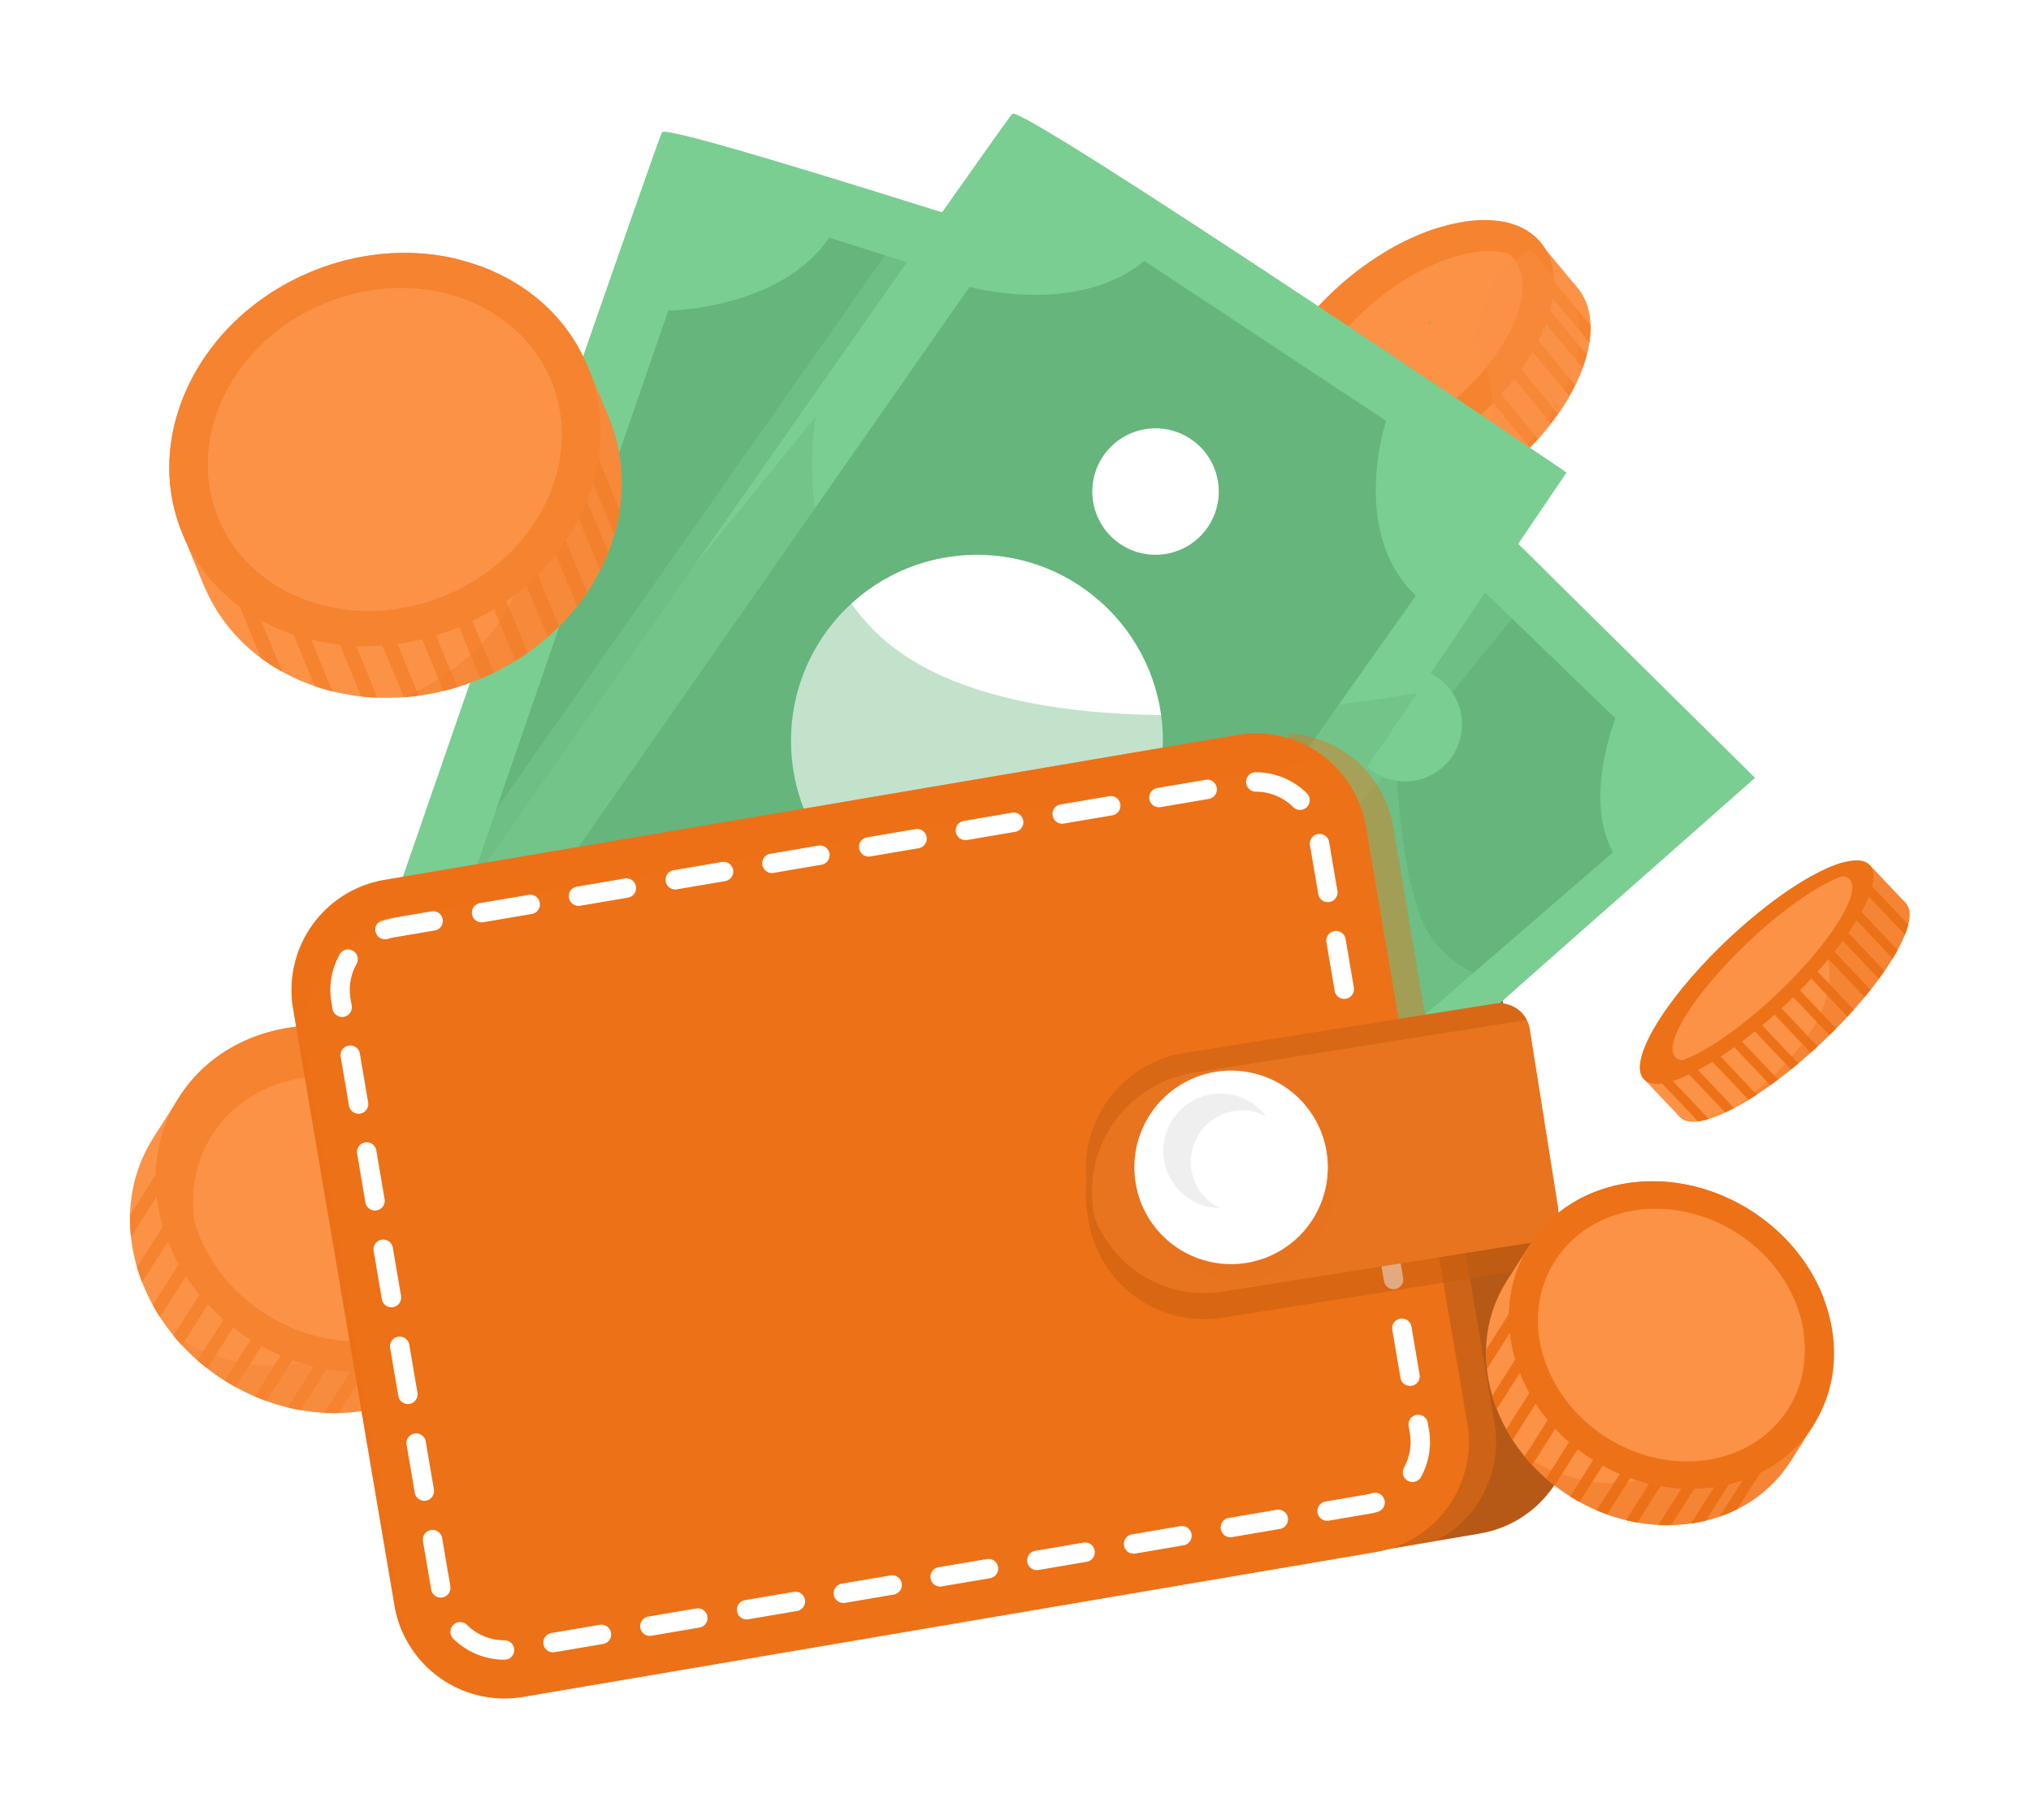 <svg width="125" height="112" fill="none" xmlns="http://www.w3.org/2000/svg"><rect width="100%" height="100%" fill="#333333" stroke="none"/><g clip-path="url(#a)"><path d="M125 0H0v125h125V0z" fill="#fff"/><path d="M97.077 17.691c.54.65.803 1.474.818 2.4.006.332-.02.675-.076 1.03a7.32 7.32 0 0 1-.163.76c-.07.267-.157.538-.258.811-.13.345-.281.696-.457 1.047a12.922 12.922 0 0 1-1.057 1.764 16.44 16.44 0 0 1-1.73 2.071c-.28.29-.576.573-.886.85-.175.16-.356.315-.54.469l-.039.032a18.936 18.936 0 0 1-1.513 1.133 17.596 17.596 0 0 1-1.688 1.002 14.968 14.968 0 0 1-1.847.812c-.242.086-.482.164-.718.233a11.19 11.19 0 0 1-1.352.307 7.989 7.989 0 0 1-1.505.103 5.837 5.837 0 0 1-1.025-.118c-.909-.188-1.668-.599-2.206-1.248-.539-.65-.802-1.474-.819-2.402-.005-.331.02-.674.076-1.028.035-.218.08-.439.137-.662a9.689 9.689 0 0 1 .548-1.55c.85-1.893 2.38-3.882 4.445-5.594 2.3-1.905 4.817-3.096 7-3.467a9.09 9.09 0 0 1 .844-.104l.103-.007c.23-.015.456-.018.676-.012.359.011.7.05 1.024.117.91.189 1.67.6 2.208 1.251z" fill="#FB9246"/><path d="M94.816 14.972 78.574 28.43l2.257 2.724 16.242-13.458-2.257-2.724z" fill="#FB9246"/><path d="m79.82 27.344 4.243 5.122a5.828 5.828 0 0 1-1.025-.118l-3.769-4.549.55-.455zM80.401 25l5.964 7.198c-.27.065-.535.118-.795.159l-5.718-6.901.55-.456zM83.133 25.258l5.209 6.286c-.236.1-.47.19-.703.274l-5.057-6.104.551-.456zM85.862 25.516l4.262 5.143c-.212.122-.424.24-.638.35l-4.174-5.038.55-.455zM84.75 21.133l7.008 8.46c-.194.142-.39.279-.586.411l-6.973-8.416.55-.455zM87.48 21.39l5.785 6.983c-.175.159-.356.314-.54.468l-5.795-6.995.55-.455z" fill="#D8A42E"/><path d="m87.804 18.734 6.843 8.259c-.159.176-.323.352-.493.524l-6.9-8.327.55-.456zM92.125 15.156l5.529 6.673c-.07.265-.158.537-.258.81l-5.822-7.026.551-.457zM94.124 15.492l3.77 4.55c.005.33-.02.673-.076 1.028l-4.244-5.122.55-.456zM90.53 18.992l5.35 6.456c-.14.198-.285.395-.438.591l-5.461-6.591.55-.456zM93.26 19.25l3.677 4.437c-.112.226-.234.453-.364.68l-3.862-4.661.55-.456z" fill="#F58330"/><path d="M94.82 14.909c.334.404.563.874.69 1.396.093.37.133.766.127 1.18a6.335 6.335 0 0 1-.145 1.224 9.077 9.077 0 0 1-.623 1.857c-.188.419-.41.842-.665 1.265-.89 1.489-2.17 2.984-3.773 4.312-.198.164-.398.323-.6.477-1.798 1.374-3.695 2.315-5.443 2.78-2.479.662-4.655.362-5.811-1.033-.741-.895-.962-2.118-.733-3.49.21-1.258.799-2.642 1.713-4.014.275-.413.58-.825.914-1.233.375-.46.786-.913 1.232-1.353.39-.389.806-.768 1.247-1.134l.014-.012a18.61 18.61 0 0 1 1.996-1.444 15.674 15.674 0 0 1 3.196-1.552h.003c2.825-.975 5.374-.778 6.66.774z" fill="#F58330"/><path d="M93.973 15.167c.335.405.564.875.692 1.397.092.37.132.765.127 1.18a6.327 6.327 0 0 1-.146 1.223 9.073 9.073 0 0 1-.623 1.857c-.188.42-.41.842-.665 1.266-.89 1.488-2.17 2.984-3.773 4.311-.198.165-.398.324-.6.477-1.51 1.153-3.093 2.004-4.597 2.521-2.479.661-4.655.362-5.811-1.034-.741-.894-.962-2.117-.733-3.488.21-1.26.799-2.643 1.713-4.015.275-.413.58-.826.914-1.233.375-.46.786-.913 1.232-1.354.39-.388.806-.767 1.247-1.133l.014-.012a18.61 18.61 0 0 1 1.996-1.444 15.67 15.67 0 0 1 3.196-1.552l.003-.001c2.48-.662 4.658-.361 5.814 1.034z" fill="#F58330"/><path d="M89.299 24.782c3.676-3.046 5.389-7.046 3.824-8.934-1.564-1.888-5.813-.95-9.49 2.097-3.676 3.046-5.388 7.046-3.824 8.934 1.564 1.888 5.813.95 9.49-2.097z" fill="#FB9246"/><path d="m88.091 20.032-.243-.152.202-.224.041.376z" fill="#DC9C2F"/><path d="M92.921 15.634c-2.002-.644-5.325.444-8.278 2.89-3.676 3.047-5.389 7.046-3.825 8.934.063.076.13.147.2.213-.49-.157-.9-.42-1.208-.79-1.564-1.889.148-5.888 3.825-8.934 3.527-2.923 7.582-3.906 9.286-2.313z" fill="#F58330"/><path d="m94.163 15.266 2.257 2.724c2.061 2.488.096 7.518-4.388 11.234-1.877 1.555-3.9 2.633-5.766 3.18 1.542-.626 3.312-1.739 4.487-3.71 1.563-2.623 1.115-5.037.562-6.475-.33-.857-.697-1.367-.697-1.367l1.458-3.857.127-.338c.104-.01.207-.017.309-.023l1.65-1.368z" fill="#FB9246" opacity=".36"/><path d="M117.289 55.57c.259.273.304.723.163 1.303l-.005.015a4.505 4.505 0 0 1-.206.631 7.628 7.628 0 0 1-.28.616 12.721 12.721 0 0 1-.454.815l-.023.037a16.271 16.271 0 0 1-.847 1.251l-.025.034c-.154.21-.317.423-.488.638l-.062.076c-.101.127-.204.254-.311.38-.199.243-.409.486-.628.732l-.029.032a29.701 29.701 0 0 1-1.501 1.57 26.416 26.416 0 0 1-.727.692 28.928 28.928 0 0 1-1.641 1.423 26.803 26.803 0 0 1-2.102 1.545c-.17.112-.338.219-.503.32-.3.183-.589.35-.869.497-.008.006-.018.01-.026.015-.187.1-.37.19-.547.273-.361.167-.697.3-1.007.394a3.979 3.979 0 0 1-.664.15c-.497.064-.879-.017-1.11-.26-.23-.243-.291-.63-.2-1.123.036-.2.098-.42.183-.655.11-.304.26-.634.447-.985.091-.173.192-.35.301-.532a16.036 16.036 0 0 1 .904-1.352 24.908 24.908 0 0 1 .993-1.259 30.32 30.32 0 0 1 2.168-2.323 28.862 28.862 0 0 1 .729-.689 28.84 28.84 0 0 1 1.195-1.046c.151-.127.302-.25.453-.37l.033-.028a30.166 30.166 0 0 1 1.24-.935c.224-.16.445-.312.662-.456l.035-.023a18.97 18.97 0 0 1 1.295-.78l.037-.02a12.597 12.597 0 0 1 .838-.41c.22-.097.431-.18.631-.247.228-.078.442-.136.64-.174l.015-.003c.587-.11 1.035-.041 1.293.23z" fill="#FB9246"/><path d="m115.068 53.227 2.222 2.341-.578.543-.426.4-.711.666-.426.4-.649.61c-.138.132-.28.265-.426.402-.198.184-.401.376-.608.572l-.425.4-.441.414-.29.272-.425.4-.729.688-.425.401-.73.688-.425.4c-.244.232-.488.461-.729.688l-.424.402-.727.69c-.144.134-.286.269-.425.4l-.726.69-.425.404-.725.69-.422.404a172.603 172.603 0 0 0-1.14 1.103c-.287.28-.444.443-.436.452l-2.221-2.342 13.892-13.178z" fill="#FB9246"/><path d="m102.053 65.57 3.117 3.286a4.001 4.001 0 0 1-.664.15l-2.877-3.034.424-.402zM103.205 64.477l3.52 3.71c-.187.1-.369.19-.547.273l-3.397-3.581.424-.402zM104.354 63.39l3.767 3.972c-.17.112-.338.218-.503.32l-3.688-3.889.424-.402zM104.658 61.398l4.773 5.031c-.159.12-.317.238-.475.35l-4.722-4.978.424-.403zM106.658 61.203l4.019 4.237c-.15.128-.302.252-.451.373l-3.992-4.208.424-.402zM107.807 60.11l4.058 4.277c-.144.134-.288.266-.432.394l-4.05-4.27.424-.402zM108.959 59.023l4.047 4.266a27.32 27.32 0 0 1-.414.413l-4.057-4.276.424-.403zM112.292 55.86l3.692 3.891c-.11.16-.226.321-.347.485l-3.77-3.974.425-.403zM113.361 54.844l3.429 3.614c-.087.16-.182.323-.284.49l-.022.036-3.546-3.738.423-.402zM110.107 57.93l3.984 4.2c-.128.143-.259.288-.394.432l-4.013-4.23.423-.402zM110.272 55.79l4.852 5.114-.061.077c-.102.126-.204.253-.311.38l-4.904-5.17.424-.402zM114.49 53.773l2.955 3.115a4.657 4.657 0 0 1-.207.631l-3.172-3.343.424-.403z" fill="#ED7117"/><path d="m115.066 53.227 2.222 2.341c.259.273.303.724.162 1.304a7.992 7.992 0 0 1-.49 1.262 11.533 11.533 0 0 1-.455.815l-.022.036c-.152.248-.319.505-.501.767-.11.16-.226.32-.346.485l-.025.034c-.154.21-.317.423-.489.638l-.061.076a28.196 28.196 0 0 1-.939 1.112l-.029.032a29.701 29.701 0 0 1-1.502 1.57 28.312 28.312 0 0 1-.726.692 28.953 28.953 0 0 1-1.641 1.423 28.18 28.18 0 0 1-1.267.97 22.868 22.868 0 0 1-1.339.895c-.299.183-.588.35-.868.497 1.427-1.043 3.598-2.855 4.885-5.02.727-1.225.962-2.302.963-3.181.002-1.584-.757-2.525-.757-2.525s.111-.59.272-1.422l2.953-2.801z" fill="#ED7117" opacity=".36"/><path d="M115.067 53.226c1.015 1.07-1.271 4.889-5.107 8.528-.254.241-.509.476-.764.702a30.867 30.867 0 0 1-1.921 1.588c-.441.334-.872.641-1.291.918-.417.277-.821.523-1.207.738-.889.495-1.681.817-2.311.936l-.04.008c-.566.098-.999.027-1.251-.239-.901-.949.794-4.056 3.861-7.284.394-.414.81-.83 1.246-1.244a33.031 33.031 0 0 1 1.977-1.733c.494-.4.981-.77 1.455-1.103.276-.194.548-.377.811-.547a16.15 16.15 0 0 1 1.467-.841 8.59 8.59 0 0 1 1.28-.531c.835-.259 1.467-.241 1.795.104z" fill="#ED7117"/><path d="M114.571 53.351c1.015 1.07-1.271 4.889-5.107 8.528-.254.24-.509.475-.764.702a31.165 31.165 0 0 1-1.921 1.588c-.441.334-.872.641-1.291.918-.417.277-.821.523-1.207.737-.67.374-1.284.649-1.815.812l-.04.008c-.566.098-.999.027-1.251-.24-.901-.948.794-4.055 3.861-7.283.394-.414.81-.83 1.246-1.244a32.993 32.993 0 0 1 1.977-1.734 26.103 26.103 0 0 1 2.266-1.65c.515-.329 1.007-.61 1.467-.84.463-.233.893-.411 1.28-.531.59-.112 1.04-.045 1.299.23z" fill="#ED7117"/><path d="M113.839 54.102c.778.82-1.216 3.974-4.453 7.044-2.199 2.086-4.405 3.596-5.838 4.094-.677.235-1.181.245-1.431-.019-.777-.82 1.217-3.973 4.453-7.043 2.804-2.66 5.621-4.385 6.829-4.266a.67.67 0 0 1 .44.19z" fill="#ED7117"/><path d="M113.838 54.104c.778.82-1.216 3.974-4.453 7.044-2.198 2.086-4.405 3.596-5.838 4.094-.188-.018-.337-.08-.441-.19-.778-.82 1.216-3.973 4.452-7.043 2.2-2.087 4.408-3.598 5.84-4.095.188.017.336.08.44.19z" fill="#FB9246"/><path d="m91.091 94.37-2.691.457-49.79 8.46a6.867 6.867 0 0 1-7.921-5.621l-.205-1.206-6.038-35.531a6.868 6.868 0 0 1 5.621-7.921l52.482-8.918a6.868 6.868 0 0 1 7.92 5.621l2.328 13.706 2.421 14.247 1.493 8.784a6.866 6.866 0 0 1-5.62 7.921z" fill="#B65916"/><path d="M108.016 47.868 93.476 60.7l-7.068 6.239h-.001l-1.451 1.28-13.28 11.72-5.514-6.201-1.88-2.115-5.34-6.007 12.73-15.856 4.555-5.672.404-.505L88.597 28.68l1.164 1.149 3.681 3.64 1.873 1.85 12.702 12.55z" fill="#7ACE92"/><path d="m90.573 35.664 8.851 8.546s-1.984 4.883-.152 8.24L83.554 66.032s-10.072-12.361-9.92-12.819c.153-.458 16.94-17.549 16.94-17.549z" fill="#65B57C"/><path d="M29.115 82.542a9.205 9.205 0 0 1-3.686 3.305c-.396.2-.808.372-1.233.518a10.781 10.781 0 0 1-1.985.476 11.744 11.744 0 0 1-3.709-.068 12.678 12.678 0 0 1-2.827-.844 13.504 13.504 0 0 1-1.844-.969l-.046-.03a13.017 13.017 0 0 1-1.623-1.213 12.752 12.752 0 0 1-1.464-1.504l-.022-.027a12.478 12.478 0 0 1-1.27-1.873 11.514 11.514 0 0 1-.975-2.335 10.708 10.708 0 0 1-.37-1.86 10.254 10.254 0 0 1-.059-1.335c.041-1.66.502-3.29 1.425-4.744a9.07 9.07 0 0 1 2.02-2.244 9.426 9.426 0 0 1 1.668-1.061c.397-.2.811-.374 1.235-.52a10.795 10.795 0 0 1 1.84-.453c.321-.051.647-.088.975-.11 1.9-.129 3.902.209 5.806 1.046a13.052 13.052 0 0 1 1.788.953 13.4 13.4 0 0 1 1.708 1.286c.195.174.384.352.565.535 1.453 1.455 2.485 3.184 3.04 4.993.102.337.189.677.259 1.02a10.418 10.418 0 0 1 .208 2.318v.038a9.31 9.31 0 0 1-.252 1.92 9.069 9.069 0 0 1-1.172 2.782z" fill="#FB9246"/><path d="m30.71 80.027-1.597 2.513-3.232-2.08C20.336 76.896 9.585 70.002 9.426 70.038l1.596-2.514L30.71 80.027z" fill="#FB9246"/><path d="M14.634 65.77 8.06 76.12a10.254 10.254 0 0 1-.058-1.334l5.987-9.427.645.41zM18.42 63.675 8.745 78.91a11.51 11.51 0 0 1-.315-.929l9.345-14.714.645.41zM17.413 69.137 9.846 81.051a12.02 12.02 0 0 1-.44-.736l7.36-11.588.647.41zM16.403 74.597l-5.204 8.193c-.173-.188-.341-.38-.502-.574l-.021-.027 5.081-8.001.646.41zM23.966 66.558 12.755 84.211c-.206-.157-.403-.32-.595-.489l11.161-17.574.645.41zM22.96 72.011l-8.469 13.336a13.587 13.587 0 0 1-.659-.389l8.483-13.356.645.41zM27.326 69.011 16.4 86.215a13.211 13.211 0 0 1-.724-.285L26.68 68.602l.645.41zM29.056 76.063 22.21 86.84c.349-.049.693-.115 1.032-.197l5.83-9.179c-.007-.465-.015-.933-.017-1.401zM29.08 79.368c.004-.23.005-.463.005-.696l-4.89 7.698a9.881 9.881 0 0 0 1.234-.517l3.734-5.88a2.027 2.027 0 0 1-.083-.605zM26.317 74.472l-7.815 12.305a11.37 11.37 0 0 1-.799-.168l7.969-12.546.645.41zM25.308 79.933l-4.462 7.025a11.85 11.85 0 0 1-.897-.013l4.713-7.422.646.41z" fill="#F58330"/><path d="m30.712 80.033-1.596 2.513c-3.03 4.77-9.894 5.84-15.33 2.388a13.068 13.068 0 0 1-3.087-2.717c2.475 1.452 5.964 2.659 9.475 1.081a93.323 93.323 0 0 0 5.71-2.831c1.062-.568 2.055-1.121 2.946-1.63.626-.358 1.2-.692 1.71-.993a9.302 9.302 0 0 1-.251 1.92l.423.269z" fill="#F58330" opacity=".36"/><path d="M30.712 80.027c-2.536 3.994-7.76 5.393-12.582 3.717a13.123 13.123 0 0 1-3.56-1.889 12.843 12.843 0 0 1-2.613-2.587 12.184 12.184 0 0 1-1.028-1.608 11.462 11.462 0 0 1-1.158-3.28c-.437-2.364-.058-4.79 1.254-6.857 2.782-4.38 8.795-5.641 13.969-3.146.461.222.918.475 1.363.758a13.124 13.124 0 0 1 2.78 2.358 12.348 12.348 0 0 1 1.796 2.63 11.685 11.685 0 0 1 .724 1.791 10.46 10.46 0 0 1 .482 3.105 9.219 9.219 0 0 1-1.427 5.008z" fill="#F58330"/><path d="M30.44 79.279c-2.537 3.994-7.76 5.393-12.583 3.717a13.113 13.113 0 0 1-3.56-1.889 12.843 12.843 0 0 1-2.613-2.587 11.811 11.811 0 0 1-1.55-2.727 10.888 10.888 0 0 1-.363-1.414c-.315-1.704-.206-3.44.372-5.051a9.075 9.075 0 0 1 .882-1.805c2.782-4.38 8.795-5.641 13.969-3.146.462.222.918.475 1.363.758a13.124 13.124 0 0 1 2.78 2.358 12.327 12.327 0 0 1 1.796 2.63c.144.286.276.576.395.87.019.058.038.115.055.174a10.46 10.46 0 0 1 .483 3.104A9.286 9.286 0 0 1 31 78.259c-.163.347-.35.689-.56 1.02z" fill="#F58330"/><path d="M30.44 79.285c-2.537 3.994-7.76 5.393-12.583 3.717a13.123 13.123 0 0 1-3.56-1.889 12.85 12.85 0 0 1-2.613-2.587 11.834 11.834 0 0 1-1.55-2.726 10.89 10.89 0 0 1-.363-1.415c-.315-1.703-.206-3.44.372-5.05.163-.353.35-.697.562-1.03 2.782-4.38 8.795-5.642 13.969-3.147a13.34 13.34 0 0 1 4.143 3.116 12.416 12.416 0 0 1 1.796 2.63c.144.287.276.577.395.87a10.46 10.46 0 0 1 .538 3.278A9.358 9.358 0 0 1 31 78.265c-.163.348-.35.689-.56 1.02z" fill="#F58330"/><path d="M28.95 78.916c2.489-3.919.887-9.395-3.578-12.23-4.466-2.836-10.103-1.959-12.592 1.96-2.489 3.92-.887 9.395 3.578 12.231 4.465 2.836 10.103 1.958 12.592-1.96z" fill="#FB9246"/><path d="M30.032 73.561c-.654-2.2-2.166-4.266-4.389-5.677-4.464-2.835-10.102-1.956-12.59 1.962-1.028 1.617-1.358 3.498-1.08 5.349-.66-2.223-.44-4.586.81-6.554 2.488-3.92 8.126-4.798 12.592-1.961 2.622 1.665 4.259 4.244 4.657 6.881z" fill="#F58330"/><path d="M87.255 48.002a3.51 3.51 0 1 0-1.613-6.832 3.51 3.51 0 0 0 1.613 6.832z" fill="#7ACE92"/><path d="m95.312 35.318-19.39 23.769 3.205-16.71 10.631-12.549 5.554 5.49z" fill="#7ACE92" opacity=".39"/><path d="m79.598 20.034-1.659 5.036-3.47 10.538-1.722 5.233-1.315 3.993-5.938 18.041-1.881 5.717-.816 2.478-.066.198-1.309 3.978-18.204-5.57-7.694-2.354-13.88-4.245 1.323-3.827 1.775-5.137.686-1.983 4.037-11.667c1.503-4.339 3.065-8.847 4.532-13.07C37.585 17.06 40.596 8.436 40.75 8.148c.169-.319 7.568 1.899 15.864 4.5 1.482.466 2.994.943 4.499 1.421 9.165 2.911 18.052 5.823 18.47 5.96l.015.005z" fill="#7ACE92"/><path d="M41.13 19.113s6.885-.057 9.907-4.488l17.006 5.392s-.321 7.231 4.707 9.845L59.07 68.744l-32.41-7.669 14.47-41.963z" fill="#65B57C"/><path d="M57.31 53.937c4.47-4.47 4.47-11.716 0-16.186-4.47-4.47-11.716-4.47-16.186 0-4.47 4.47-4.47 11.716 0 16.186 4.47 4.47 11.716 4.47 16.186 0zM58.337 30.83a3.891 3.891 0 1 0-5.503-5.503 3.891 3.891 0 0 0 5.503 5.503z" fill="#7ACE92"/><path d="m79.583 20.03-19.195-4.882-4.692-1.192-13.438-3.417-12.793 29.924c1.503-4.339 3.064-8.847 4.532-13.07 3.587-10.334 6.598-18.957 6.752-19.245.17-.319 7.569 1.899 15.864 4.5 1.483.466 2.995.943 4.5 1.421 9.165 2.911 18.051 5.823 18.47 5.96z" fill="#7ACE92"/><path d="m61.112 14.07-.725 1.078-1.35 2.012-4.918 7.321-2.427 3.612-4.338 6.458-9.295 13.836v.002L29.143 61.66l-.374.558-.116-.673-.72-4.161-.538-3.102 3.158-4.5 23.91-34.073 1.232-1.753.918-1.308c1.482.467 2.994.943 4.499 1.421zM93.475 60.701l-8.52 7.52c-4.383-1.553-9.72-3.638-9.72-3.638L71.67 49.761l-.784-3.26 5.743-2.918 9.135-4.638s-.458 15.337 2.517 19c1.511 1.858 3.55 2.538 5.193 2.756z" fill="#7ACE92" opacity=".39"/><path d="M96.412 29.083 93.44 33.47l-6.224 9.187-3.09 4.56-13.01 19.205-3.375 4.983-1.581 2.333-2.348 3.467-15.983-10.344-6.754-4.37-12.187-7.884 2.319-3.318c2.519-3.603 6.8-9.726 11.395-16.289 2.634-3.762 5.371-7.67 7.938-11.329 6.28-8.956 11.539-16.426 11.766-16.66.566-.588 33.336 21.55 34.094 22.062l.013.009z" fill="#7ACE92"/><path d="M59.67 17.657s6.638 1.831 10.758-1.602l14.879 9.843s-2.29 6.867 1.831 10.758L63.332 70.305l-29.07-16.253L59.67 17.657z" fill="#65B57C"/><path d="M68.22 53.679c4.47-4.47 4.47-11.716 0-16.186-4.47-4.47-11.716-4.47-16.186 0-4.47 4.47-4.47 11.716 0 16.186 4.47 4.47 11.716 4.47 16.186 0z" fill="#fff"/><path d="m87.215 42.657-16.1 23.766c-2.247.05-12.474.266-23.287.44L28.887 54.607s12.027-17.212 21.652-30.936c-1.087 5.145-.898 10.872 3.177 15.045 7.243 7.419 25.527 5.296 33.5 3.94z" fill="#65B57C" opacity=".39"/><path d="m88.4 94.822-49.79 8.46a6.867 6.867 0 0 1-7.92-5.62l-.206-1.207c44.46-9.71 48.564-42.11 48.818-51.314a6.869 6.869 0 0 1 6.437 5.71l6.242 36.737a6.872 6.872 0 0 1-3.58 7.234z" fill="#ED7117" opacity=".42"/><path d="m84.685 95.51-52.482 8.917a6.869 6.869 0 0 1-7.922-5.621l-.242-1.424-6-35.313a6.868 6.868 0 0 1 5.622-7.92l52.48-8.918a6.868 6.868 0 0 1 7.922 5.621l6.242 36.737a6.868 6.868 0 0 1-5.62 7.92z" fill="#ED7117"/><path d="M31.057 102.134v-.597l-.004.597a4.444 4.444 0 0 1-3.152-1.29.598.598 0 0 1 .842-.85 3.25 3.25 0 0 0 2.302.945c.33 0 .603.268.603.598 0 .33-.261.597-.591.597zm2.982-.452a.598.598 0 0 1-.099-1.188l2.977-.505a.597.597 0 1 1 .2 1.178l-2.977.506a.577.577 0 0 1-.1.009zm5.955-1.012a.598.598 0 0 1-.1-1.187l2.978-.506a.598.598 0 0 1 .2 1.178l-2.977.506a.577.577 0 0 1-.1.009zm5.955-1.012a.598.598 0 0 1-.1-1.187l2.978-.506a.598.598 0 1 1 .2 1.178l-2.977.506a.606.606 0 0 1-.101.009zm5.955-1.012a.598.598 0 0 1-.1-1.187l2.978-.506a.598.598 0 1 1 .2 1.178l-2.977.506a.598.598 0 0 1-.101.009zm-24.778-.334a.598.598 0 0 1-.589-.498l-.506-2.977a.598.598 0 0 1 1.179-.2l.506 2.977a.598.598 0 0 1-.59.698zm30.732-.678a.598.598 0 0 1-.099-1.187l2.978-.506a.597.597 0 1 1 .2 1.179l-2.978.505a.598.598 0 0 1-.1.01zm5.955-1.012a.598.598 0 0 1-.099-1.187l2.977-.506a.598.598 0 0 1 .2 1.179l-2.977.506a.607.607 0 0 1-.1.008zm5.955-1.011a.598.598 0 0 1-.1-1.188l2.978-.505a.597.597 0 1 1 .2 1.178l-2.977.506a.598.598 0 0 1-.1.008zm5.955-1.012a.598.598 0 0 1-.1-1.187l2.978-.506a.598.598 0 0 1 .2 1.178l-2.977.506a.598.598 0 0 1-.101.009zm5.955-1.012a.598.598 0 0 1-.1-1.187l2.506-.426a3.31 3.31 0 0 0 .394-.092.598.598 0 0 1 .343 1.145 4.497 4.497 0 0 1-.537.126l-2.505.425a.606.606 0 0 1-.101.009zm-55.564-1.23a.598.598 0 0 1-.588-.498l-.506-2.977a.598.598 0 0 1 1.178-.2l.506 2.977a.598.598 0 0 1-.59.698zm60.821-1.16a.598.598 0 0 1-.524-.885 3.278 3.278 0 0 0 .358-2.123l-.072-.42a.598.598 0 1 1 1.179-.2l.071.42a4.478 4.478 0 0 1-.487 2.898.598.598 0 0 1-.525.31zm-61.833-4.795a.598.598 0 0 1-.588-.498l-.506-2.977a.598.598 0 0 1 1.178-.2l.506 2.977a.598.598 0 0 1-.59.698zM86.78 85.29a.598.598 0 0 1-.588-.498l-.506-2.977a.598.598 0 0 1 1.178-.2l.506 2.977a.598.598 0 0 1-.59.698zm-62.69-4.843a.598.598 0 0 1-.588-.497l-.506-2.978a.598.598 0 0 1 1.179-.2l.506 2.977a.598.598 0 0 1-.59.698zm61.678-1.112a.598.598 0 0 1-.588-.497l-.506-2.978a.598.598 0 0 1 1.179-.2l.506 2.977a.598.598 0 0 1-.59.698zm-62.69-4.842a.598.598 0 0 1-.588-.498l-.505-2.978a.598.598 0 1 1 1.178-.2l.506 2.978a.598.598 0 0 1-.59.698zm61.679-1.113a.598.598 0 0 1-.589-.497l-.505-2.978a.598.598 0 1 1 1.178-.2l.506 2.978a.598.598 0 0 1-.59.697zm-62.69-4.842a.598.598 0 0 1-.588-.498l-.506-2.978a.598.598 0 1 1 1.178-.2l.506 2.978a.598.598 0 0 1-.59.698zm61.678-1.112a.598.598 0 0 1-.588-.498l-.506-2.977a.598.598 0 0 1 1.178-.2l.506 2.977a.598.598 0 0 1-.59.698zm-62.69-4.843a.598.598 0 0 1-.588-.498l-.07-.416a4.458 4.458 0 0 1 .488-2.902.598.598 0 1 1 1.046.576 3.26 3.26 0 0 0-.356 2.125l.07.417a.598.598 0 0 1-.59.698zm61.679-1.112a.598.598 0 0 1-.589-.498l-.506-2.977a.598.598 0 1 1 1.179-.2l.505 2.977a.598.598 0 0 1-.59.698zm-59.04-3.67a.598.598 0 0 1-.17-1.171c.176-.052.356-.094.537-.125l2.505-.426a.598.598 0 0 1 .2 1.179l-2.505.426a3.372 3.372 0 0 0-.395.092.598.598 0 0 1-.171.024zm5.95-1.04a.598.598 0 0 1-.1-1.188l2.977-.506a.598.598 0 1 1 .2 1.179l-2.977.506a.598.598 0 0 1-.1.008zm5.954-1.013a.598.598 0 0 1-.1-1.186l2.978-.506a.598.598 0 0 1 .2 1.178l-2.977.506a.596.596 0 0 1-.101.008zm46.124-.232a.598.598 0 0 1-.589-.498l-.505-2.977a.598.598 0 1 1 1.178-.2l.506 2.977a.598.598 0 0 1-.59.698zm-40.17-.78a.598.598 0 0 1-.099-1.186l2.978-.506a.597.597 0 1 1 .2 1.178l-2.977.506a.608.608 0 0 1-.101.009zm5.956-1.011a.598.598 0 0 1-.1-1.187l2.978-.506a.598.598 0 0 1 .2 1.178l-2.977.506a.607.607 0 0 1-.101.009zm5.954-1.012a.598.598 0 0 1-.099-1.187l2.977-.506a.597.597 0 1 1 .2 1.178l-2.977.506a.596.596 0 0 1-.1.009zm5.955-1.012a.598.598 0 0 1-.1-1.187l2.978-.506a.598.598 0 0 1 .2 1.179l-2.977.506a.606.606 0 0 1-.1.008zm5.955-1.012a.598.598 0 0 1-.1-1.187l2.978-.506a.598.598 0 1 1 .2 1.179l-2.977.506a.608.608 0 0 1-.101.008zm14.639-.85a.595.595 0 0 1-.42-.172 3.272 3.272 0 0 0-2.297-.948.6.6 0 0 1-.6-.598c0-.33.264-.598.594-.598h.006a4.465 4.465 0 0 1 3.136 1.291.598.598 0 0 1-.42 1.025zm-8.684-.162a.598.598 0 0 1-.1-1.187l2.978-.506a.598.598 0 0 1 .2 1.179l-2.977.506a.596.596 0 0 1-.101.008z" fill="#fff"/><path d="M24.98 100.722c.014.076.027.151.042.225a6.851 6.851 0 0 1-.741-2.14L18.04 62.068a6.868 6.868 0 0 1 5.62-7.92l52.48-8.918a6.857 6.857 0 0 1 5.531 1.48l-56.875 9.662a7.248 7.248 0 0 0-5.93 8.359l6.114 35.99z" fill="#ED7117" opacity=".51"/><path d="M95.22 77.66c-.249.206-.555.347-.896.401L75.25 81.087a7.217 7.217 0 0 1-8.257-5.996l-.07-.442a7.218 7.218 0 0 1 5.996-8.258l19.077-3.024c.278-.043.551-.025.805.046l2.42 14.248z" fill="#C95D0F" opacity=".52"/><path d="M94.324 76.46 75.25 79.487a7.216 7.216 0 0 1-8.257-5.997l-.07-.442a7.215 7.215 0 0 1 5.996-8.256l19.076-3.025a1.887 1.887 0 0 1 2.16 1.568l1.739 10.967a1.887 1.887 0 0 1-1.569 2.16z" fill="#E8741F"/><path d="M93.972 62.772c-.05.004-.1.01-.15.018l-20.367 3.229a7.41 7.41 0 0 0-6.158 8.48l.009.056c.02.124.042.247.067.368a7.212 7.212 0 0 1-.38-1.435l-.071-.442a7.217 7.217 0 0 1 5.996-8.256l19.077-3.024a1.884 1.884 0 0 1 1.977 1.006z" fill="#C95D0F" opacity=".51"/><path d="M110.194 89.94a8.17 8.17 0 0 1-3.269 2.931c-.352.177-.718.33-1.095.46a9.549 9.549 0 0 1-1.761.422 10.469 10.469 0 0 1-3.29-.06 11.24 11.24 0 0 1-2.509-.75 12.068 12.068 0 0 1-1.636-.86l-.04-.025a11.578 11.578 0 0 1-1.44-1.077 11.351 11.351 0 0 1-1.3-1.334l-.019-.024a11.087 11.087 0 0 1-1.127-1.662 10.184 10.184 0 0 1-.865-2.072 9.495 9.495 0 0 1-.38-2.834 8.17 8.17 0 0 1 1.264-4.21 8.045 8.045 0 0 1 1.792-1.99c.459-.366.955-.68 1.48-.942.352-.177.72-.331 1.096-.46a9.571 9.571 0 0 1 1.632-.403c.285-.045.574-.077.865-.096a10.973 10.973 0 0 1 5.151.927 11.653 11.653 0 0 1 1.587.846 11.862 11.862 0 0 1 2.017 1.615c1.289 1.29 2.204 2.825 2.696 4.43.091.299.168.6.23.904a9.258 9.258 0 0 1 .185 2.057l-.001.034a8.21 8.21 0 0 1-.223 1.703 8.014 8.014 0 0 1-1.04 2.47z" fill="#FB9246"/><path d="m111.61 87.71-1.417 2.23-2.867-1.845c-4.92-3.163-14.458-9.28-14.6-9.248l1.417-2.23L111.61 87.71z" fill="#FB9246"/><path d="m97.347 75.059-5.832 9.184a9.098 9.098 0 0 1-.052-1.184l5.312-8.364.572.364zM100.707 73.2l-8.583 13.515c-.106-.273-.2-.548-.28-.824l8.291-13.055.572.364zM99.81 78.044l-6.713 10.57a10.636 10.636 0 0 1-.39-.653l6.53-10.281.573.364zM98.917 82.887 94.3 90.156a12.05 12.05 0 0 1-.445-.51l-.02-.024 4.51-7.099.572.364zM105.627 75.754 95.68 91.416a9.969 9.969 0 0 1-.528-.434l9.902-15.591.573.363zM104.731 80.598l-7.513 11.831a12.02 12.02 0 0 1-.585-.344l7.526-11.85.572.363zM108.606 77.934l-9.694 15.264c-.215-.078-.43-.162-.643-.254l9.764-15.374.573.364zM110.143 84.195l-6.073 9.563a9.49 9.49 0 0 0 .916-.175l5.172-8.144c-.006-.413-.013-.828-.015-1.244zM110.162 87.118c.003-.205.004-.411.004-.618l-4.338 6.83c.377-.129.743-.282 1.095-.459l3.313-5.216a1.782 1.782 0 0 1-.074-.537zM107.712 82.778l-6.933 10.917c-.236-.041-.473-.091-.709-.15l7.07-11.13.572.363zM106.816 87.621l-3.958 6.233c-.263.007-.528.002-.796-.012l4.182-6.584.572.363z" fill="#ED7117"/><path d="m111.611 87.708-1.416 2.23c-2.688 4.232-8.778 5.181-13.6 2.118-1.07-.68-1.989-1.5-2.74-2.41 2.196 1.288 5.291 2.359 8.406.959a83.01 83.01 0 0 0 5.067-2.512c.942-.504 1.823-.995 2.613-1.446.555-.317 1.065-.614 1.518-.881a8.347 8.347 0 0 1-.223 1.703l.375.239z" fill="#ED7117" opacity=".36"/><path d="M111.612 87.705c-2.25 3.543-6.884 4.785-11.163 3.298a11.643 11.643 0 0 1-3.158-1.676 11.41 11.41 0 0 1-2.319-2.296c-.345-.457-.65-.934-.912-1.426a10.16 10.16 0 0 1-1.027-2.911c-.388-2.097-.052-4.249 1.112-6.083 2.469-3.886 7.803-5.005 12.393-2.791a11.769 11.769 0 0 1 3.676 2.765 11.032 11.032 0 0 1 1.593 2.333 10.085 10.085 0 0 1 .643 1.59c.282.904.427 1.833.428 2.754a8.18 8.18 0 0 1-1.266 4.443z" fill="#ED7117"/><path d="M111.37 87.04c-2.251 3.544-6.885 4.786-11.164 3.299a11.64 11.64 0 0 1-3.157-1.676 11.394 11.394 0 0 1-2.32-2.295 10.5 10.5 0 0 1-1.376-2.419 9.647 9.647 0 0 1-.32-1.255c-.28-1.511-.183-3.052.33-4.482.198-.553.458-1.09.782-1.6 2.469-3.887 7.803-5.006 12.393-2.792a11.769 11.769 0 0 1 3.676 2.765 11.032 11.032 0 0 1 1.593 2.333c.129.254.246.511.351.772a9.265 9.265 0 0 1 .478 2.908 8.233 8.233 0 0 1-.77 3.538c-.144.309-.31.611-.496.905z" fill="#ED7117"/><path d="M111.37 87.04c-2.251 3.544-6.885 4.786-11.164 3.299a11.645 11.645 0 0 1-3.157-1.676 11.401 11.401 0 0 1-2.32-2.295 10.488 10.488 0 0 1-1.376-2.419 9.643 9.643 0 0 1-.32-1.255c-.28-1.511-.183-3.052.33-4.482.144-.313.31-.617.499-.913 2.468-3.887 7.802-5.006 12.393-2.792.409.198.814.422 1.209.673.944.6 1.77 1.308 2.466 2.092.357.4.682.822.97 1.259a10.505 10.505 0 0 1 .975 1.847l.049.153c.282.905.427 1.834.428 2.754a8.301 8.301 0 0 1-.486 2.851c-.144.309-.31.611-.496.905z" fill="#ED7117"/><path d="M110.044 86.722c2.208-3.477.787-8.335-3.175-10.851-3.962-2.516-8.963-1.737-11.171 1.74-2.209 3.477-.787 8.335 3.174 10.85 3.962 2.517 8.963 1.738 11.172-1.739z" fill="#FB9246"/><path d="M111.008 81.972c-.579-1.952-1.921-3.784-3.893-5.036-3.961-2.516-8.963-1.736-11.17 1.74-.912 1.434-1.205 3.104-.958 4.746-.585-1.973-.391-4.07.718-5.815 2.208-3.478 7.209-4.257 11.172-1.74 2.327 1.478 3.779 3.765 4.131 6.105zM37.471 25.7c.76 1.839.959 3.787.673 5.686a11.44 11.44 0 0 1-.333 1.512 12.476 12.476 0 0 1-.871 2.194 13.575 13.575 0 0 1-1.413 2.204 14.323 14.323 0 0 1-1.812 1.903 14.676 14.676 0 0 1-1.99 1.468 15.575 15.575 0 0 1-2.144 1.1l-.059.023c-.454.188-.911.352-1.37.491a14.755 14.755 0 0 1-3.256.62l-.04.002a14.457 14.457 0 0 1-2.617-.045 13.307 13.307 0 0 1-2.858-.633c-.7-.24-1.372-.536-2.007-.888-.453-.25-.888-.53-1.3-.834a10.652 10.652 0 0 1-3.539-4.507 10.491 10.491 0 0 1-.778-3.405 10.914 10.914 0 0 1 .107-2.284c.075-.509.187-1.016.33-1.514.204-.696.47-1.38.797-2.042.166-.338.348-.67.546-.995 1.143-1.883 2.795-3.552 4.855-4.796.253-.154.512-.3.776-.438a15.499 15.499 0 0 1 3.67-1.378c.294-.068.589-.129.882-.178 2.344-.406 4.667-.23 6.747.45.388.127.767.272 1.137.433a12.047 12.047 0 0 1 2.331 1.346l.036.027c.601.448 1.155.954 1.649 1.516a10.49 10.49 0 0 1 1.851 2.962z" fill="#FB9246"/><path d="m36.155 22.516 1.314 3.183-4.119 1.672c-7.065 2.871-20.744 8.45-20.817 8.625l-1.314-3.184 24.936-10.296z" fill="#FB9246"/><path d="m11.958 28.227 5.413 13.11c-.453-.25-.887-.529-1.3-.833l-4.93-11.94.817-.337zM12.5 23.25l7.968 19.295a13.32 13.32 0 0 1-1.089-.32l-7.695-18.638.817-.337zM16.994 27.844l6.231 15.09a13.78 13.78 0 0 1-.988-.074l-6.061-14.678.819-.338zM21.485 32.43l4.285 10.377c-.293.038-.587.07-.877.092-.014 0-.026.002-.04.003l-4.185-10.135.817-.337zM18.919 19.922l9.232 22.36c-.286.089-.571.167-.858.236L18.102 20.26l.817-.337zM23.411 24.516l6.974 16.89c-.263.128-.532.25-.806.365l-6.985-16.918.817-.337zM23.477 18.383l8.998 21.79c-.244.17-.495.337-.752.495L22.66 18.72l.817-.337zM31.3 21.445l5.638 13.652c.185-.363.352-.733.5-1.108l-4.8-11.626c-.445-.303-.893-.608-1.337-.918zM34.437 23.616a45.366 45.366 0 0 0-.656-.468l4.027 9.752c.145-.5.256-1.004.332-1.512l-3.075-7.447a2.345 2.345 0 0 1-.628-.325zM27.97 22.969l6.435 15.585c-.22.221-.452.436-.69.644l-6.563-15.892.818-.337zM32.458 27.563l3.674 8.898c-.19.285-.395.564-.61.839l-3.881-9.4.817-.337z" fill="#F58330"/><path d="m36.155 22.513 1.314 3.184c2.495 6.042-1.063 13.247-7.949 16.09-1.527.631-3.09.995-4.625 1.11 3.021-1.373 6.486-3.87 7.33-8.241.476-2.459.843-4.975 1.125-7.287.17-1.382.308-2.69.42-3.871.079-.83.144-1.596.2-2.28.6.449 1.154.955 1.648 1.517l.537-.222z" fill="#EE7A26" opacity=".36"/><path d="M36.155 22.513c2.09 5.059-.065 10.93-4.862 14.377a15.178 15.178 0 0 1-4.156 2.109 14.867 14.867 0 0 1-4.188.749 14.102 14.102 0 0 1-2.206-.098 13.246 13.246 0 0 1-3.874-1.09c-2.527-1.16-4.569-3.133-5.65-5.75-2.29-5.55.52-12.076 6.325-15.309a15.43 15.43 0 0 1 1.625-.785 15.184 15.184 0 0 1 4.081-1.059 14.28 14.28 0 0 1 3.684.053 13.541 13.541 0 0 1 2.177.508 12.1 12.1 0 0 1 3.258 1.61c1.66 1.162 2.986 2.747 3.786 4.685z" fill="#F58330"/><path d="M35.266 22.273c2.089 5.059-.066 10.931-4.862 14.377a15.178 15.178 0 0 1-4.157 2.11 14.864 14.864 0 0 1-4.188.748 13.679 13.679 0 0 1-3.611-.349 12.588 12.588 0 0 1-1.58-.598c-1.82-.837-3.39-2.096-4.53-3.716a10.493 10.493 0 0 1-1.119-2.036c-2.29-5.548.52-12.075 6.325-15.307a15.43 15.43 0 0 1 1.625-.786 15.184 15.184 0 0 1 4.081-1.059 14.28 14.28 0 0 1 3.684.053c.367.054.729.123 1.086.205a12.1 12.1 0 0 1 3.459 1.673c1.302.91 2.397 2.08 3.195 3.477.22.386.419.789.592 1.208z" fill="#F58330"/><path d="M35.265 22.275c2.09 5.059-.065 10.931-4.862 14.377a15.178 15.178 0 0 1-4.156 2.109 14.869 14.869 0 0 1-4.188.75 13.706 13.706 0 0 1-3.612-.349 12.581 12.581 0 0 1-1.579-.6c-1.82-.836-3.39-2.096-4.53-3.715a10.241 10.241 0 0 1-.6-1.218c-2.29-5.548.52-12.075 6.326-15.307.518-.289 1.06-.552 1.625-.785a15.178 15.178 0 0 1 4.081-1.06 14.255 14.255 0 0 1 3.684.053 13.5 13.5 0 0 1 1.086.206 12.1 12.1 0 0 1 3.459 1.673 10.825 10.825 0 0 1 2.675 2.658c.22.385.418.789.591 1.208z" fill="#F58330"/><path d="M27.399 36.653c5.656-2.335 8.579-8.253 6.529-13.217-2.05-4.964-8.297-7.095-13.953-4.759-5.656 2.336-8.579 8.253-6.529 13.217 2.05 4.964 8.297 7.095 13.953 4.76z" fill="#FB9246"/><path d="M29.584 18.851c-2.516-.847-5.477-.791-8.292.37-5.655 2.336-8.578 8.254-6.528 13.217.845 2.047 2.405 3.613 4.34 4.582-2.541-.856-4.63-2.636-5.66-5.13-2.05-4.964.873-10.88 6.53-13.216 3.322-1.372 6.85-1.203 9.61.177z" fill="#FB9246"/><path d="M71.788 34.083a3.891 3.891 0 1 0-1.35-7.664 3.891 3.891 0 0 0 1.35 7.664z" fill="#fff"/><path d="M96.4 29.074 63.103 9.724 42.602 35c2.634-3.762 5.371-7.67 7.938-11.329 6.28-8.956 11.539-16.426 11.766-16.66.566-.588 33.336 21.55 34.094 22.062z" fill="#7ACE92"/><path d="M80.433 77.068a5.951 5.951 0 1 0-8.416-8.417 5.951 5.951 0 0 0 8.416 8.417z" fill="#E8741F" opacity=".52"/><path d="M75.768 77.786a5.951 5.951 0 1 0 0-11.903 5.951 5.951 0 0 0 0 11.903z" fill="#fff"/><path d="M81.719 71.832a5.95 5.95 0 0 1-11.727 1.443 5.341 5.341 0 1 0 8.154-6.9 5.952 5.952 0 0 1 3.573 5.457z" fill="#fff" opacity=".35"/><path d="M71.879 72.199a3.524 3.524 0 0 1 6.057-3.5 3.163 3.163 0 1 0-2.848 5.647 3.525 3.525 0 0 1-3.21-2.147z" fill="#E3E3E3" opacity=".57"/></g><defs><clipPath id="a"><path fill="#fff" d="M0 0h125v112H0z"/></clipPath></defs></svg>